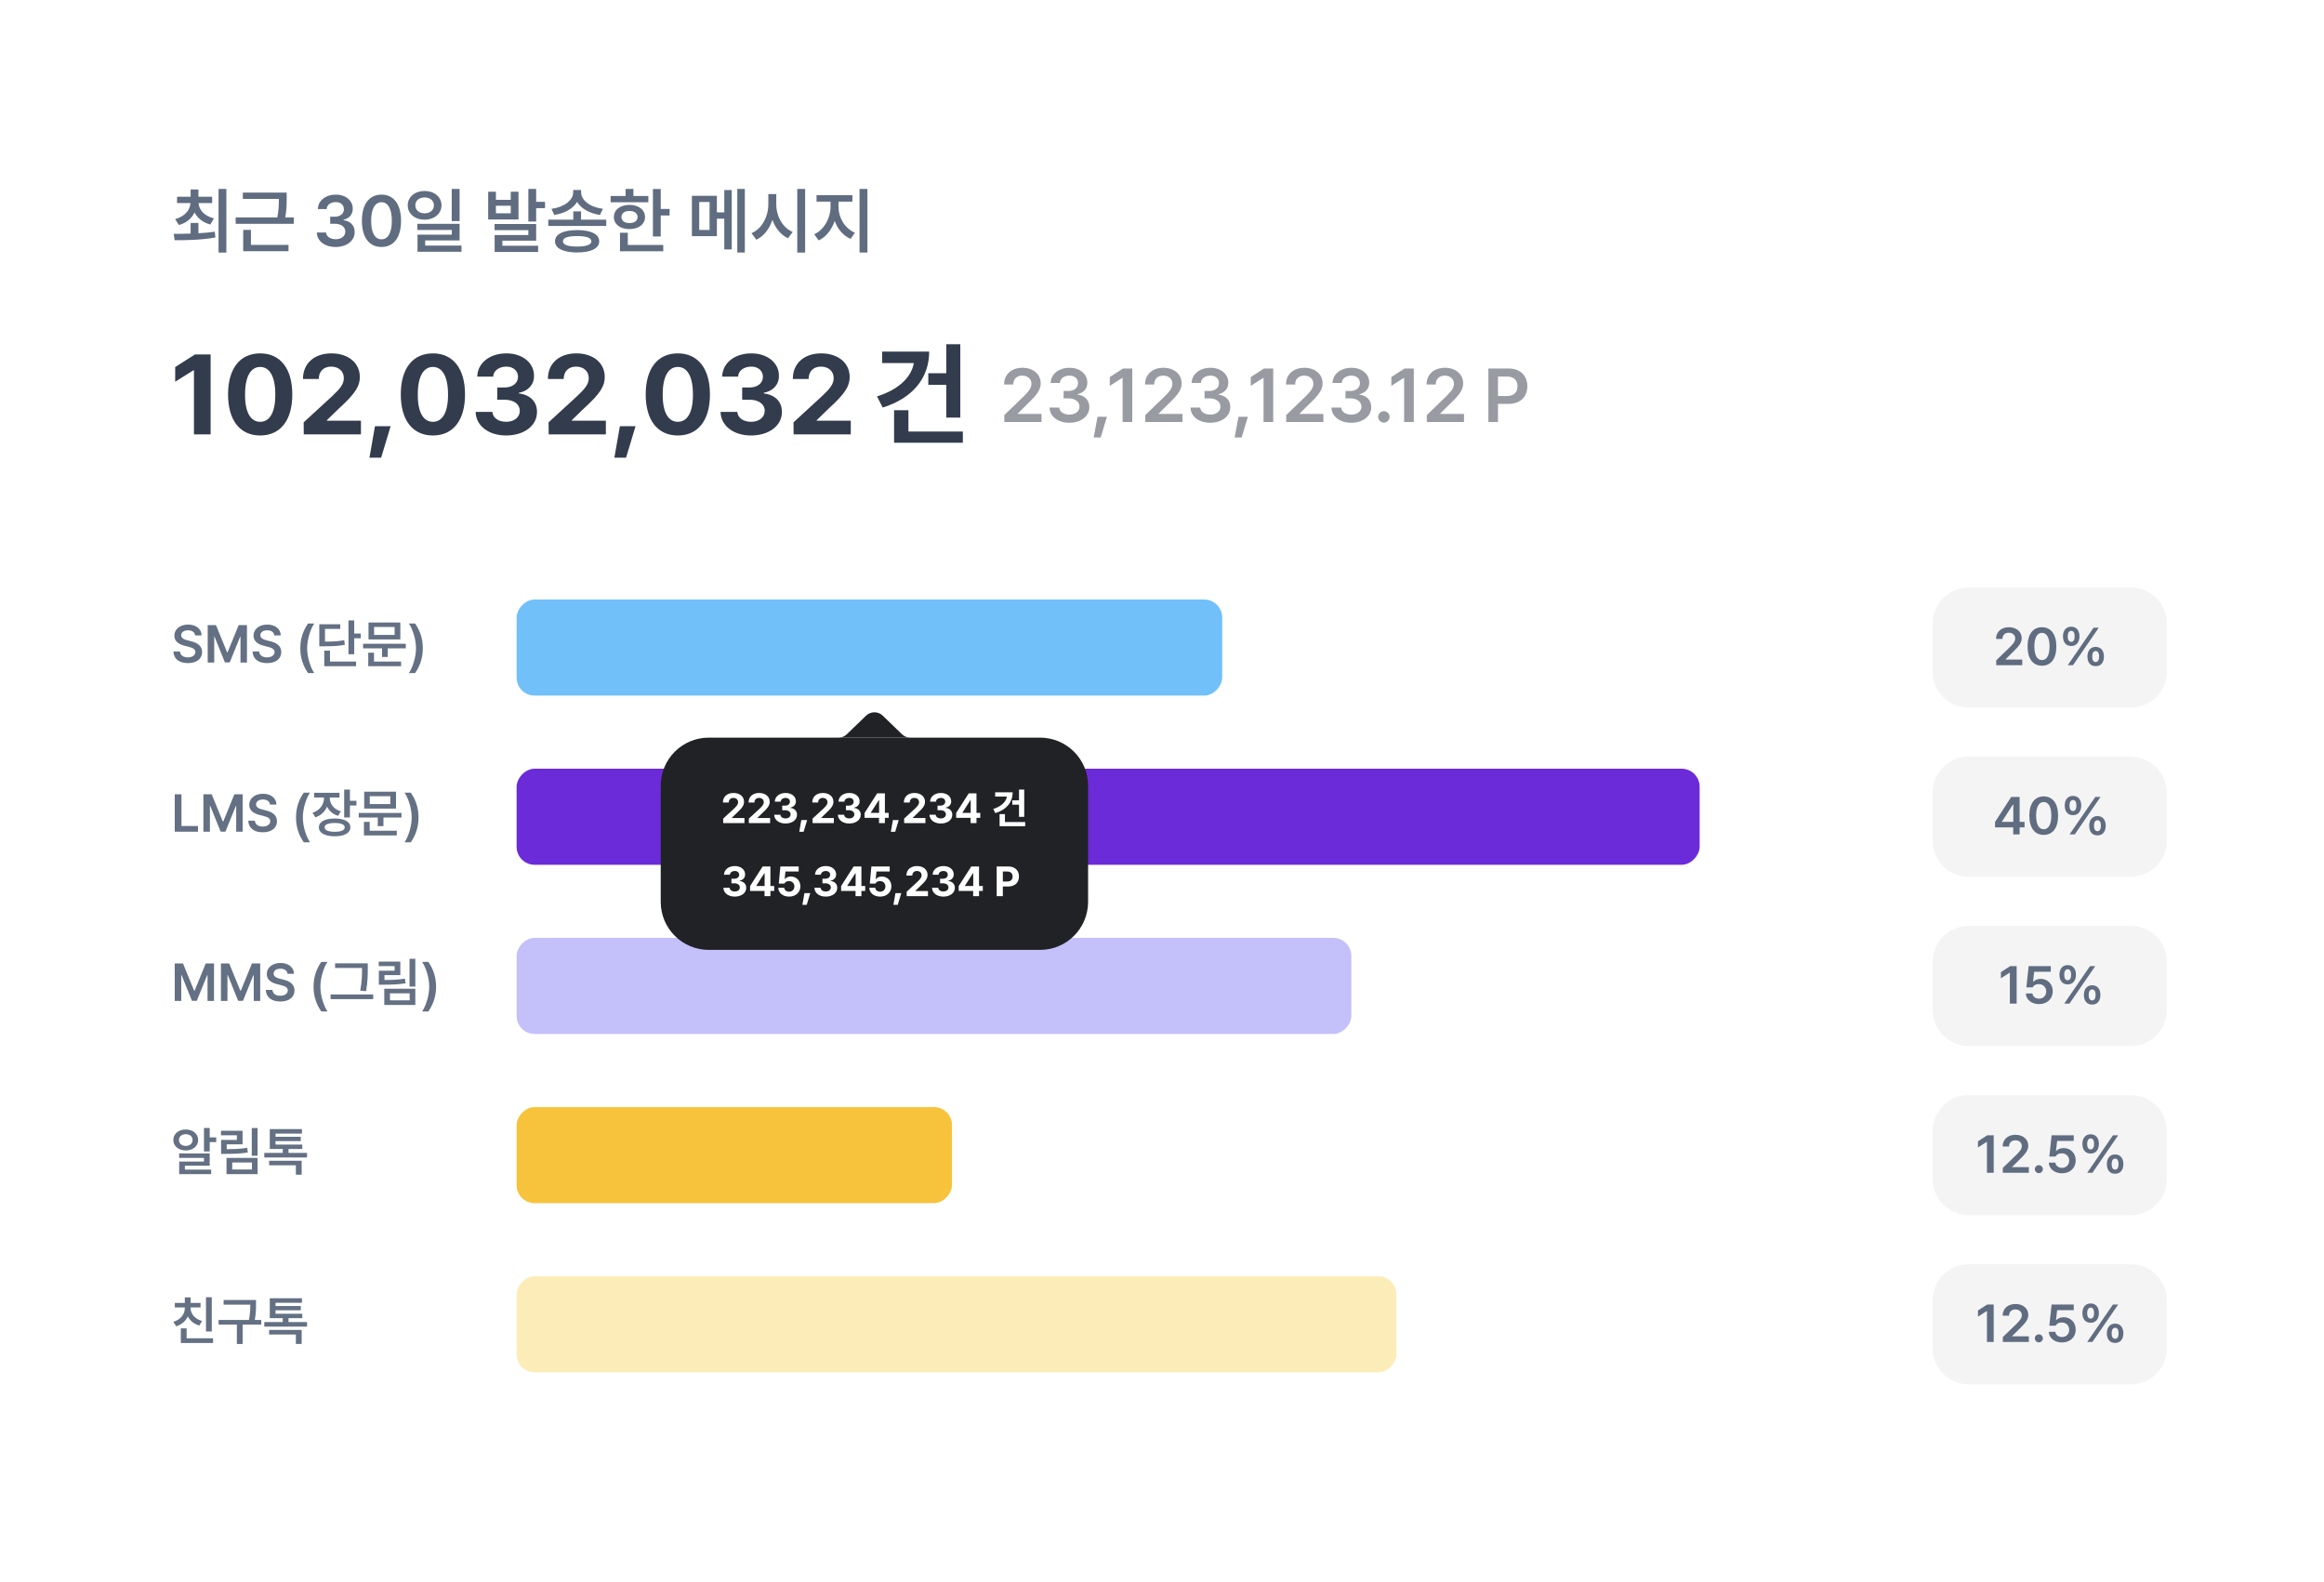 <svg width="658" height="448" viewBox="0 0 658 448" fill="none" xmlns="http://www.w3.org/2000/svg">
<g filter="url(#filter0_d_1427_7808)">
<rect x="14" y="10" width="630" height="420" rx="28" fill="white"/>
<path d="M56.183 59.139V62.048C57.748 61.968 59.322 61.829 60.806 61.61L60.986 63.244C56.941 63.981 52.617 64.021 49.449 64.021L49.17 62.227C50.574 62.218 52.228 62.208 53.972 62.148V59.139H56.183ZM60.069 51.707V53.5H56.223C56.323 55.423 57.847 57.157 60.567 57.844L59.551 59.577C57.419 59 55.895 57.754 55.087 56.15C54.291 57.844 52.786 59.139 50.644 59.717L49.588 58.043C52.308 57.296 53.802 55.523 53.932 53.5H50.126V51.707H53.972V49.654H56.183V51.707H60.069ZM64.094 49.495V67.528H61.882V49.495H64.094ZM81.17 50.531V52.026C81.17 53.54 81.17 55.283 80.772 57.565H83.182V59.378H66.724V57.565H78.52C78.928 55.393 78.958 53.779 78.958 52.325H68.756V50.531H81.17ZM81.688 65.336V67.129H68.856V61.092H71.048V65.336H81.688ZM95.038 65.934C91.95 65.934 89.758 64.26 89.698 61.829H92.308C92.388 62.985 93.544 63.742 95.038 63.742C96.632 63.742 97.768 62.865 97.768 61.59C97.768 60.295 96.652 59.358 94.779 59.358H93.484V57.366H94.779C96.313 57.366 97.389 56.509 97.369 55.254C97.389 54.038 96.473 53.221 95.058 53.221C93.703 53.221 92.528 53.978 92.488 55.194H89.997C90.057 52.763 92.249 51.109 95.078 51.109C98.007 51.109 99.9 52.902 99.88 55.114C99.9 56.728 98.824 57.904 97.25 58.222V58.342C99.282 58.621 100.438 59.916 100.418 61.729C100.438 64.16 98.166 65.934 95.038 65.934ZM108.01 65.934C104.543 65.934 102.47 63.244 102.47 58.521C102.47 53.819 104.543 51.109 108.01 51.109C111.457 51.109 113.549 53.819 113.549 58.521C113.549 63.244 111.477 65.934 108.01 65.934ZM108.01 63.762C109.823 63.762 110.939 61.988 110.939 58.521C110.939 55.074 109.803 53.261 108.01 53.261C106.216 53.261 105.081 55.074 105.081 58.521C105.081 61.988 106.196 63.762 108.01 63.762ZM120.224 50.073C122.954 50.073 124.986 51.767 125.006 54.138C124.986 56.529 122.954 58.203 120.224 58.203C117.474 58.203 115.442 56.529 115.442 54.138C115.442 51.767 117.474 50.073 120.224 50.073ZM120.224 51.906C118.71 51.906 117.594 52.763 117.594 54.138C117.594 55.532 118.71 56.409 120.224 56.409C121.738 56.409 122.854 55.532 122.854 54.138C122.854 52.763 121.738 51.906 120.224 51.906ZM130.127 49.495V58.601H127.895V49.495H130.127ZM130.127 59.378V64.081H120.383V65.535H130.665V67.289H118.211V62.447H127.915V61.112H118.172V59.378H130.127ZM140.408 50.292V52.584H144.613V50.292H146.804V58.143H138.217V50.292H140.408ZM140.408 56.389H144.613V54.257H140.408V56.389ZM151.806 49.495V53.142H154.316V54.935H151.806V58.721H149.594V49.495H151.806ZM151.806 59.438V64.16H142.242V65.595H152.364V67.348H140.05V62.546H149.594V61.171H140.03V59.438H151.806ZM164.518 55.851V58.203H171.652V59.976H155.233V58.203H162.326V55.851H164.518ZM164.538 50.471C164.538 52.663 166.949 54.656 170.715 55.134L169.858 56.867C166.899 56.409 164.548 55.074 163.402 53.181C162.247 55.074 159.896 56.409 156.927 56.867L156.13 55.134C159.836 54.656 162.287 52.623 162.287 50.471V49.794H164.538V50.471ZM163.422 61.151C167.328 61.151 169.639 62.287 169.659 64.32C169.639 66.352 167.328 67.488 163.422 67.488C159.497 67.488 157.146 66.352 157.146 64.32C157.146 62.287 159.497 61.151 163.422 61.151ZM163.422 62.845C160.772 62.845 159.377 63.323 159.397 64.32C159.377 65.316 160.772 65.814 163.422 65.814C166.013 65.814 167.427 65.316 167.447 64.32C167.427 63.323 166.013 62.845 163.422 62.845ZM187.074 49.515V55.174H189.584V57.007H187.074V62.965H184.862V49.515H187.074ZM183.567 51.508V53.281H172.887V51.508H177.131V49.495H179.343V51.508H183.567ZM178.227 54.018C180.817 54.018 182.611 55.393 182.631 57.465C182.611 59.518 180.817 60.873 178.227 60.873C175.617 60.873 173.804 59.518 173.804 57.465C173.804 55.393 175.617 54.018 178.227 54.018ZM178.227 55.732C176.852 55.732 175.955 56.369 175.955 57.465C175.955 58.541 176.852 59.179 178.227 59.159C179.602 59.179 180.518 58.541 180.518 57.465C180.518 56.369 179.602 55.732 178.227 55.732ZM187.791 65.356V67.149H175.537V61.909H177.749V65.356H187.791ZM202.974 51.448V56.13H205.067V49.814H207.179V66.631H205.067V57.924H202.974V62.865H195.901V51.448H202.974ZM197.973 53.201V61.112H200.902V53.201H197.973ZM210.885 49.495V67.508H208.753V49.495H210.885ZM219.792 53.819C219.772 57.127 221.505 60.434 224.434 61.69L223.119 63.463C221.047 62.506 219.523 60.594 218.696 58.242C217.869 60.783 216.324 62.855 214.133 63.881L212.778 62.028C215.786 60.733 217.54 57.286 217.54 53.819V50.95H219.792V53.819ZM227.961 49.495V67.528H225.729V49.495H227.961ZM237.406 54.616C237.406 57.565 239.139 60.673 242.048 61.889L240.833 63.642C238.701 62.726 237.147 60.833 236.33 58.541C235.493 61.012 233.919 63.084 231.807 64.081L230.531 62.347C233.381 61.032 235.154 57.684 235.154 54.616V53.102H231.189V51.269H241.351V53.102H237.406V54.616ZM245.595 49.495V67.508H243.363V49.495H245.595Z" fill="#606C80"/>
<path d="M59.633 96.375V119H54.914V100.844H54.789L49.602 104.094V99.938L55.195 96.375H59.633ZM73.664 119.312C68.008 119.312 64.57 115.094 64.57 107.688C64.57 100.281 68.008 96.062 73.664 96.062C79.32 96.062 82.758 100.312 82.758 107.688C82.758 115.125 79.32 119.312 73.664 119.312ZM73.664 115.438C76.289 115.438 77.977 112.906 77.945 107.688C77.945 102.531 76.289 99.906 73.664 99.906C71.039 99.906 69.383 102.531 69.383 107.688C69.352 112.906 71.039 115.438 73.664 115.438ZM86.008 119L85.977 115.594L94.102 108.125C96.227 106.094 97.352 104.844 97.352 103.062C97.352 101.062 95.82 99.812 93.758 99.812C91.633 99.812 90.258 101.156 90.258 103.312H85.789C85.758 98.875 89.039 96.062 93.82 96.062C98.664 96.062 101.883 98.812 101.883 102.75C101.883 105.312 100.633 107.438 95.977 111.656L92.539 115V115.125H102.195V119H86.008ZM110.602 116.688L107.914 125.594H104.602L106.164 116.688H110.602ZM122.57 119.312C116.914 119.312 113.477 115.094 113.477 107.688C113.477 100.281 116.914 96.062 122.57 96.062C128.227 96.062 131.664 100.312 131.664 107.688C131.664 115.125 128.227 119.312 122.57 119.312ZM122.57 115.438C125.195 115.438 126.883 112.906 126.852 107.688C126.852 102.531 125.195 99.906 122.57 99.906C119.945 99.906 118.289 102.531 118.289 107.688C118.258 112.906 119.945 115.438 122.57 115.438ZM143.289 119.312C138.32 119.312 134.758 116.562 134.664 112.625H139.414C139.508 114.312 141.133 115.438 143.32 115.438C145.57 115.438 147.195 114.156 147.164 112.344C147.195 110.5 145.539 109.188 142.883 109.188H140.789V105.719H142.883C145.102 105.719 146.664 104.5 146.664 102.719C146.664 101 145.352 99.812 143.352 99.812C141.352 99.812 139.695 100.938 139.633 102.656H135.133C135.195 98.75 138.727 96.062 143.352 96.062C148.07 96.062 151.227 98.844 151.195 102.438C151.227 104.969 149.445 106.781 146.914 107.219V107.406C150.227 107.812 152.07 109.844 152.039 112.656C152.07 116.531 148.383 119.312 143.289 119.312ZM155.352 119L155.32 115.594L163.445 108.125C165.57 106.094 166.695 104.844 166.695 103.062C166.695 101.062 165.164 99.812 163.102 99.812C160.977 99.812 159.602 101.156 159.602 103.312H155.133C155.102 98.875 158.383 96.062 163.164 96.062C168.008 96.062 171.227 98.812 171.227 102.75C171.227 105.312 169.977 107.438 165.32 111.656L161.883 115V115.125H171.539V119H155.352ZM179.945 116.688L177.258 125.594H173.945L175.508 116.688H179.945ZM191.914 119.312C186.258 119.312 182.82 115.094 182.82 107.688C182.82 100.281 186.258 96.062 191.914 96.062C197.57 96.062 201.008 100.312 201.008 107.688C201.008 115.125 197.57 119.312 191.914 119.312ZM191.914 115.438C194.539 115.438 196.227 112.906 196.195 107.688C196.195 102.531 194.539 99.906 191.914 99.906C189.289 99.906 187.633 102.531 187.633 107.688C187.602 112.906 189.289 115.438 191.914 115.438ZM212.633 119.312C207.664 119.312 204.102 116.562 204.008 112.625H208.758C208.852 114.312 210.477 115.438 212.664 115.438C214.914 115.438 216.539 114.156 216.508 112.344C216.539 110.5 214.883 109.188 212.227 109.188H210.133V105.719H212.227C214.445 105.719 216.008 104.5 216.008 102.719C216.008 101 214.695 99.812 212.695 99.812C210.695 99.812 209.039 100.938 208.977 102.656H204.477C204.539 98.75 208.07 96.062 212.695 96.062C217.414 96.062 220.57 98.844 220.539 102.438C220.57 104.969 218.789 106.781 216.258 107.219V107.406C219.57 107.812 221.414 109.844 221.383 112.656C221.414 116.531 217.727 119.312 212.633 119.312ZM224.695 119L224.664 115.594L232.789 108.125C234.914 106.094 236.039 104.844 236.039 103.062C236.039 101.062 234.508 99.812 232.445 99.812C230.32 99.812 228.945 101.156 228.945 103.312H224.477C224.445 98.875 227.727 96.062 232.508 96.062C237.352 96.062 240.57 98.812 240.57 102.75C240.57 105.312 239.32 107.438 234.664 111.656L231.227 115V115.125H240.883V119H224.695Z" fill="#323C4D"/>
<path d="M271.895 93.469V114.25H267.926V104.969H262.832V101.688H267.926V93.469H271.895ZM263.082 95.562C263.082 103.188 258.238 108.812 249.926 111.406L248.301 108.25C254.191 106.406 257.988 103.016 258.738 98.812H249.77V95.562H263.082ZM272.613 118.188V121.375H253.145V112.156H257.207V118.188H272.613Z" fill="#323C4D"/>
<path d="M284.357 115.5V113.533L289.715 108.364C291.242 106.836 292.038 105.936 292.038 104.66C292.038 103.258 290.928 102.358 289.443 102.358C287.873 102.358 286.869 103.341 286.89 104.869H284.295C284.274 102.002 286.429 100.14 289.464 100.14C292.561 100.14 294.653 101.981 294.653 104.534C294.653 106.25 293.816 107.631 290.845 110.436L288.145 113.114V113.219H294.884V115.5H284.357ZM302.773 115.709C299.529 115.709 297.228 113.951 297.165 111.398H299.906C299.99 112.612 301.204 113.407 302.773 113.407C304.447 113.407 305.64 112.487 305.64 111.147C305.64 109.787 304.468 108.803 302.501 108.803H301.141V106.711H302.501C304.112 106.711 305.243 105.811 305.222 104.492C305.243 103.216 304.28 102.358 302.794 102.358C301.371 102.358 300.136 103.153 300.095 104.43H297.479C297.541 101.877 299.843 100.14 302.815 100.14C305.891 100.14 307.879 102.023 307.858 104.346C307.879 106.041 306.749 107.276 305.096 107.611V107.736C307.231 108.029 308.444 109.389 308.423 111.294C308.444 113.847 306.059 115.709 302.773 115.709ZM313.404 114.014L311.646 119.874H309.658L310.746 114.014H313.404ZM320.582 100.349V115.5H317.841V103.007H317.757L314.22 105.267V102.776L317.966 100.349H320.582ZM324.265 115.5V113.533L329.623 108.364C331.15 106.836 331.945 105.936 331.945 104.66C331.945 103.258 330.836 102.358 329.35 102.358C327.781 102.358 326.776 103.341 326.797 104.869H324.202C324.182 102.002 326.337 100.14 329.371 100.14C332.469 100.14 334.561 101.981 334.561 104.534C334.561 106.25 333.724 107.631 330.753 110.436L328.053 113.114V113.219H334.792V115.5H324.265ZM342.681 115.709C339.437 115.709 337.135 113.951 337.073 111.398H339.814C339.898 112.612 341.111 113.407 342.681 113.407C344.355 113.407 345.548 112.487 345.548 111.147C345.548 109.787 344.376 108.803 342.409 108.803H341.049V106.711H342.409C344.02 106.711 345.15 105.811 345.129 104.492C345.15 103.216 344.188 102.358 342.702 102.358C341.279 102.358 340.044 103.153 340.002 104.43H337.386C337.449 101.877 339.751 100.14 342.723 100.14C345.799 100.14 347.787 102.023 347.766 104.346C347.787 106.041 346.657 107.276 345.004 107.611V107.736C347.138 108.029 348.352 109.389 348.331 111.294C348.352 113.847 345.967 115.709 342.681 115.709ZM353.312 114.014L351.554 119.874H349.566L350.654 114.014H353.312ZM360.49 100.349V115.5H357.748V103.007H357.665L354.128 105.267V102.776L357.874 100.349H360.49ZM364.173 115.5V113.533L369.53 108.364C371.058 106.836 371.853 105.936 371.853 104.66C371.853 103.258 370.744 102.358 369.258 102.358C367.689 102.358 366.684 103.341 366.705 104.869H364.11C364.089 102.002 366.245 100.14 369.279 100.14C372.376 100.14 374.469 101.981 374.469 104.534C374.469 106.25 373.632 107.631 370.66 110.436L367.961 113.114V113.219H374.699V115.5H364.173ZM382.589 115.709C379.345 115.709 377.043 113.951 376.98 111.398H379.722C379.806 112.612 381.019 113.407 382.589 113.407C384.263 113.407 385.456 112.487 385.456 111.147C385.456 109.787 384.284 108.803 382.317 108.803H380.957V106.711H382.317C383.928 106.711 385.058 105.811 385.037 104.492C385.058 103.216 384.096 102.358 382.61 102.358C381.187 102.358 379.952 103.153 379.91 104.43H377.294C377.357 101.877 379.659 100.14 382.631 100.14C385.707 100.14 387.695 102.023 387.674 104.346C387.695 106.041 386.565 107.276 384.912 107.611V107.736C387.046 108.029 388.26 109.389 388.239 111.294C388.26 113.847 385.874 115.709 382.589 115.709ZM391.839 115.667C390.939 115.667 390.206 114.935 390.206 114.035C390.206 113.156 390.939 112.424 391.839 112.424C392.697 112.424 393.45 113.156 393.45 114.035C393.45 114.935 392.697 115.667 391.839 115.667ZM400.293 100.349V115.5H397.552V103.007H397.468L393.931 105.267V102.776L397.677 100.349H400.293ZM403.976 115.5V113.533L409.334 108.364C410.861 106.836 411.656 105.936 411.656 104.66C411.656 103.258 410.547 102.358 409.062 102.358C407.492 102.358 406.487 103.341 406.508 104.869H403.913C403.893 102.002 406.048 100.14 409.082 100.14C412.18 100.14 414.272 101.981 414.272 104.534C414.272 106.25 413.435 107.631 410.464 110.436L407.764 113.114V113.219H414.503V115.5H403.976Z" fill="#989BA2"/>
<path d="M421.406 115.5V100.349H427.098C430.572 100.349 432.435 102.462 432.435 105.371C432.435 108.28 430.551 110.373 427.056 110.373H424.127V115.5H421.406ZM424.127 108.134H426.68C428.73 108.134 429.651 106.983 429.651 105.371C429.651 103.739 428.73 102.63 426.68 102.63H424.127V108.134Z" fill="#989BA2"/>
<rect width="199.786" height="27.205" rx="5.101" transform="matrix(1 0 0 -1 146.266 192.969)" fill="#72C0F9"/>
<path d="M55.245 175.919C55.157 175.01 54.381 174.483 53.238 174.483C52.037 174.483 51.305 175.069 51.305 175.86C51.305 176.754 52.242 177.12 53.121 177.325L54.117 177.589C55.7 177.955 57.223 178.79 57.223 180.636C57.223 182.496 55.758 183.771 53.209 183.771C50.733 183.771 49.181 182.584 49.093 180.489H50.968C51.056 181.602 51.993 182.144 53.194 182.144C54.454 182.144 55.319 181.529 55.319 180.621C55.319 179.786 54.542 179.434 53.4 179.141L52.198 178.834C50.455 178.38 49.371 177.501 49.371 175.977C49.371 174.102 51.041 172.857 53.268 172.857C55.524 172.857 57.047 174.132 57.077 175.919H55.245ZM58.805 173.004H61.149L64.298 180.709H64.43L67.58 173.004H69.924V183.609H68.092V176.314H67.99L65.046 183.58H63.683L60.739 176.285H60.651V183.609H58.805V173.004ZM77.658 175.919C77.57 175.01 76.794 174.483 75.651 174.483C74.45 174.483 73.718 175.069 73.718 175.86C73.718 176.754 74.655 177.12 75.534 177.325L76.53 177.589C78.112 177.955 79.636 178.79 79.636 180.636C79.636 182.496 78.171 183.771 75.622 183.771C73.146 183.771 71.594 182.584 71.506 180.489H73.381C73.469 181.602 74.406 182.144 75.607 182.144C76.867 182.144 77.731 181.529 77.731 180.621C77.731 179.786 76.955 179.434 75.812 179.141L74.611 178.834C72.868 178.38 71.784 177.501 71.784 175.977C71.784 174.102 73.454 172.857 75.681 172.857C77.936 172.857 79.46 174.132 79.489 175.919H77.658ZM85.027 179.566C85.027 176.812 85.847 174.512 87.224 172.549H88.982C87.971 174 86.96 176.944 86.96 179.566C86.96 182.188 87.971 185.133 88.982 186.598H87.224C85.847 184.62 85.027 182.335 85.027 179.566ZM100.291 171.671V175.391H102.151V176.739H100.291V181.251H98.665V171.671H100.291ZM96.335 172.769V174.073H92.014V177.677C94.504 177.684 95.889 177.596 97.463 177.266L97.639 178.585C95.911 178.922 94.358 179.01 91.472 179.01H90.403V172.769H96.335ZM100.818 183.331V184.649H91.809V180.24H93.435V183.331H100.818ZM114.896 178.292V179.596H109.783V182.027H108.172V179.596H102.796V178.292H114.896ZM113.343 172.271V177.061H104.334V172.271H113.343ZM105.916 173.546V175.787H111.732V173.546H105.916ZM113.563 183.331V184.649H104.261V180.811H105.887V183.331H113.563ZM119.715 179.566C119.715 182.335 118.895 184.62 117.518 186.598H115.76C116.771 185.133 117.782 182.188 117.782 179.566C117.782 176.944 116.771 174 115.76 172.549H117.518C118.895 174.512 119.715 176.812 119.715 179.566Z" fill="#606C80" fill-opacity="0.97"/>
<path d="M547.195 172.561C547.195 166.927 551.763 162.359 557.397 162.359H603.305C608.94 162.359 613.507 166.927 613.507 172.561V186.164C613.507 191.798 608.94 196.366 603.305 196.366H557.397C551.763 196.366 547.195 191.798 547.195 186.164V172.561Z" fill="#F4F4F5"/>
<path d="M565.195 184.359V182.982L568.945 179.364C570.015 178.295 570.571 177.665 570.571 176.771C570.571 175.79 569.795 175.16 568.755 175.16C567.656 175.16 566.953 175.848 566.968 176.918H565.151C565.137 174.911 566.645 173.607 568.77 173.607C570.938 173.607 572.403 174.896 572.403 176.683C572.403 177.885 571.817 178.851 569.736 180.814L567.847 182.689V182.763H572.564V184.359H565.195ZM578.145 184.506C575.596 184.506 574.072 182.528 574.072 179.056C574.072 175.599 575.596 173.607 578.145 173.607C580.679 173.607 582.217 175.599 582.217 179.056C582.217 182.528 580.694 184.506 578.145 184.506ZM578.145 182.909C579.478 182.909 580.298 181.605 580.298 179.056C580.298 176.522 579.463 175.189 578.145 175.189C576.826 175.189 575.992 176.522 575.992 179.056C575.992 181.605 576.812 182.909 578.145 182.909ZM586.422 178.925C584.913 178.925 584.092 177.811 584.092 176.185C584.092 174.574 584.942 173.461 586.422 173.461C587.96 173.461 588.765 174.574 588.765 176.185C588.765 177.826 587.93 178.925 586.422 178.925ZM586.422 177.753C587.081 177.753 587.403 177.137 587.403 176.185C587.403 175.262 587.11 174.618 586.422 174.632C585.777 174.632 585.44 175.262 585.44 176.185C585.44 177.137 585.777 177.753 586.422 177.753ZM593.35 184.638C591.842 184.652 591.021 183.524 591.021 181.913C591.021 180.287 591.871 179.174 593.35 179.174C594.874 179.174 595.694 180.287 595.694 181.913C595.694 183.539 594.859 184.652 593.35 184.638ZM593.35 183.466C594.024 183.466 594.332 182.851 594.332 181.913C594.332 180.975 594.039 180.331 593.35 180.346C592.706 180.346 592.369 180.99 592.369 181.913C592.369 182.851 592.706 183.466 593.35 183.466ZM585.455 184.359L592.75 173.754H594.229L586.934 184.359H585.455Z" fill="#606C80"/>
<rect width="334.961" height="27.205" rx="5.101" transform="matrix(1 0 0 -1 146.266 240.875)" fill="#6C2BD9"/>
<path d="M49.474 231.516V220.91H51.378V229.904H56.066V231.516H49.474ZM57.589 220.91H59.933L63.083 228.615H63.214L66.364 220.91H68.708V231.516H66.877V224.22H66.774L63.83 231.486H62.467L59.523 224.191H59.435V231.516H57.589V220.91ZM76.442 223.825C76.354 222.917 75.578 222.389 74.435 222.389C73.234 222.389 72.502 222.975 72.502 223.766C72.502 224.66 73.439 225.026 74.318 225.231L75.314 225.495C76.896 225.861 78.42 226.696 78.42 228.542C78.42 230.402 76.955 231.677 74.406 231.677C71.93 231.677 70.378 230.49 70.29 228.395H72.165C72.253 229.509 73.19 230.051 74.391 230.051C75.651 230.051 76.516 229.435 76.516 228.527C76.516 227.692 75.739 227.341 74.597 227.048L73.395 226.74C71.652 226.286 70.568 225.407 70.568 223.884C70.568 222.008 72.238 220.763 74.465 220.763C76.721 220.763 78.244 222.038 78.273 223.825H76.442ZM83.811 227.473C83.811 224.719 84.631 222.419 86.008 220.456H87.766C86.755 221.906 85.744 224.85 85.744 227.473C85.744 230.095 86.755 233.039 87.766 234.504H86.008C84.631 232.526 83.811 230.241 83.811 227.473ZM93.376 221.965C93.376 223.591 94.431 225.114 96.497 225.744L95.72 227.018C94.233 226.557 93.179 225.612 92.6 224.411C92.014 225.803 90.894 226.909 89.304 227.443L88.484 226.154C90.623 225.451 91.736 223.737 91.736 221.979V221.818H88.938V220.5H96.13V221.818H93.376V221.965ZM99.075 219.577V222.756H100.921V224.089H99.075V227.473H97.449V219.577H99.075ZM94.768 227.766C97.507 227.766 99.192 228.688 99.207 230.27C99.192 231.867 97.507 232.805 94.768 232.805C91.999 232.805 90.285 231.867 90.285 230.27C90.285 228.688 91.999 227.766 94.768 227.766ZM94.768 229.04C92.952 229.04 91.912 229.465 91.912 230.27C91.912 231.091 92.952 231.53 94.768 231.53C96.585 231.53 97.595 231.091 97.595 230.27C97.595 229.465 96.585 229.04 94.768 229.04ZM113.68 226.198V227.502H108.567V229.934H106.956V227.502H101.58V226.198H113.68ZM112.127 220.177V224.968H103.118V220.177H112.127ZM104.7 221.452V223.693H110.516V221.452H104.7ZM112.347 231.237V232.556H103.045V228.718H104.671V231.237H112.347ZM118.499 227.473C118.499 230.241 117.679 232.526 116.302 234.504H114.544C115.555 233.039 116.566 230.095 116.566 227.473C116.566 224.85 115.555 221.906 114.544 220.456H116.302C117.679 222.419 118.499 224.719 118.499 227.473Z" fill="#606C80" fill-opacity="0.97"/>
<path d="M547.195 220.467C547.195 214.833 551.763 210.266 557.397 210.266H603.305C608.94 210.266 613.507 214.833 613.507 220.467V234.07C613.507 239.704 608.94 244.272 603.305 244.272H557.397C551.763 244.272 547.195 239.704 547.195 234.07V220.467Z" fill="#F4F4F5"/>
<path d="M564.86 230.288V228.765L569.445 221.66H571.819V228.721H573.21V230.288H571.819V232.266H570.002V230.288H564.86ZM566.809 228.721H570.031V223.828H569.914L566.809 228.647V228.721ZM578.645 232.412C576.096 232.412 574.572 230.435 574.572 226.963C574.572 223.506 576.096 221.513 578.645 221.513C581.179 221.513 582.717 223.506 582.717 226.963C582.717 230.435 581.194 232.412 578.645 232.412ZM578.645 230.815C579.978 230.815 580.798 229.512 580.798 226.963C580.798 224.428 579.963 223.095 578.645 223.095C577.326 223.095 576.492 224.428 576.492 226.963C576.492 229.512 577.312 230.815 578.645 230.815ZM586.922 226.831C585.413 226.831 584.592 225.718 584.592 224.092C584.592 222.48 585.442 221.367 586.922 221.367C588.46 221.367 589.265 222.48 589.265 224.092C589.265 225.732 588.43 226.831 586.922 226.831ZM586.922 225.659C587.581 225.659 587.903 225.044 587.903 224.092C587.903 223.169 587.61 222.524 586.922 222.539C586.277 222.539 585.94 223.169 585.94 224.092C585.94 225.044 586.277 225.659 586.922 225.659ZM593.85 232.544C592.342 232.559 591.521 231.431 591.521 229.819C591.521 228.193 592.371 227.08 593.85 227.08C595.374 227.08 596.194 228.193 596.194 229.819C596.194 231.445 595.359 232.559 593.85 232.544ZM593.85 231.372C594.524 231.372 594.832 230.757 594.832 229.819C594.832 228.882 594.539 228.237 593.85 228.252C593.206 228.252 592.869 228.896 592.869 229.819C592.869 230.757 593.206 231.372 593.85 231.372ZM585.955 232.266L593.25 221.66H594.729L587.434 232.266H585.955Z" fill="#606C80"/>
<rect width="236.343" height="27.205" rx="5.101" transform="matrix(1 0 0 -1 146.266 288.781)" fill="#C4C0FA"/>
<path d="M49.474 268.824H51.818L54.967 276.529H55.099L58.248 268.824H60.592V279.43H58.761V272.135H58.658L55.714 279.4H54.352L51.407 272.105H51.319V279.43H49.474V268.824ZM62.555 268.824H64.899L68.049 276.529H68.18L71.33 268.824H73.674V279.43H71.843V272.135H71.74L68.796 279.4H67.433L64.489 272.105H64.401V279.43H62.555V268.824ZM81.408 271.739C81.32 270.831 80.544 270.303 79.401 270.303C78.2 270.303 77.468 270.889 77.468 271.68C77.468 272.574 78.405 272.94 79.284 273.145L80.28 273.409C81.862 273.775 83.386 274.61 83.386 276.456C83.386 278.316 81.921 279.591 79.372 279.591C76.896 279.591 75.344 278.404 75.256 276.309H77.131C77.219 277.423 78.156 277.965 79.358 277.965C80.617 277.965 81.481 277.35 81.481 276.441C81.481 275.606 80.705 275.255 79.562 274.962L78.361 274.654C76.618 274.2 75.534 273.321 75.534 271.798C75.534 269.923 77.204 268.677 79.431 268.677C81.687 268.677 83.21 269.952 83.239 271.739H81.408ZM88.777 275.387C88.777 272.633 89.597 270.333 90.974 268.37H92.732C91.721 269.82 90.71 272.764 90.71 275.387C90.71 278.009 91.721 280.953 92.732 282.418H90.974C89.597 280.44 88.777 278.155 88.777 275.387ZM104.129 268.78V270.274C104.129 272.047 104.129 273.878 103.645 276.661L101.99 276.515C102.503 273.907 102.503 271.988 102.503 270.274V270.098H94.871V268.78H104.129ZM105.667 277.584V278.917H93.596V277.584H105.667ZM117.591 267.505V275.357H115.95V267.505H117.591ZM113.343 268.282V272.12H108.86V273.497C111.131 273.49 112.735 273.431 114.632 273.116L114.837 274.434C112.742 274.771 110.955 274.83 108.392 274.83H107.264V270.875H111.732V269.571H107.234V268.282H113.343ZM117.591 275.973V280.572H108.802V275.973H117.591ZM110.413 277.276V279.254H115.994V277.276H110.413ZM123.465 275.387C123.465 278.155 122.645 280.44 121.268 282.418H119.51C120.521 280.953 121.532 278.009 121.532 275.387C121.532 272.764 120.521 269.82 119.51 268.37H121.268C122.645 270.333 123.465 272.633 123.465 275.387Z" fill="#606C80" fill-opacity="0.97"/>
<path d="M547.195 268.382C547.195 262.747 551.763 258.18 557.397 258.18H603.305C608.94 258.18 613.507 262.747 613.507 268.382V281.984C613.507 287.618 608.94 292.186 603.305 292.186H557.397C551.763 292.186 547.195 287.618 547.195 281.984V268.382Z" fill="#F4F4F5"/>
<path d="M570.978 269.574V280.18H569.059V271.434H569L566.524 273.016V271.273L569.147 269.574H570.978ZM577.321 280.326C575.197 280.326 573.644 279.066 573.585 277.308H575.446C575.504 278.173 576.31 278.788 577.321 278.788C578.507 278.788 579.357 277.924 579.357 276.752C579.357 275.536 578.478 274.672 577.262 274.672C576.442 274.657 575.841 274.95 575.504 275.58H573.732L574.376 269.574H580.646V271.171H575.944L575.621 273.983H575.724C576.134 273.514 576.911 273.178 577.775 273.178C579.752 273.178 581.203 274.657 581.203 276.693C581.203 278.817 579.606 280.326 577.321 280.326ZM585.422 274.745C583.913 274.745 583.092 273.632 583.092 272.006C583.092 270.394 583.942 269.281 585.422 269.281C586.96 269.281 587.765 270.394 587.765 272.006C587.765 273.646 586.93 274.745 585.422 274.745ZM585.422 273.573C586.081 273.573 586.403 272.958 586.403 272.006C586.403 271.083 586.11 270.438 585.422 270.453C584.777 270.453 584.44 271.083 584.44 272.006C584.44 272.958 584.777 273.573 585.422 273.573ZM592.35 280.458C590.842 280.473 590.021 279.345 590.021 277.733C590.021 276.107 590.871 274.994 592.35 274.994C593.874 274.994 594.694 276.107 594.694 277.733C594.694 279.359 593.859 280.473 592.35 280.458ZM592.35 279.286C593.024 279.286 593.332 278.671 593.332 277.733C593.332 276.796 593.039 276.151 592.35 276.166C591.706 276.166 591.369 276.81 591.369 277.733C591.369 278.671 591.706 279.286 592.35 279.286ZM584.455 280.18L591.75 269.574H593.229L585.934 280.18H584.455Z" fill="#606C80"/>
<rect width="123.272" height="27.205" rx="5.101" transform="matrix(1 0 0 -1 146.266 336.688)" fill="#F7C33C"/>
<path d="M59.376 315.397V318.063H61.222V319.411H59.376V322.048H57.75V315.397H59.376ZM59.376 322.619V326.091H52.345V327.189H59.786V328.479H50.733V324.904H57.75V323.879H50.719V322.619H59.376ZM52.594 315.837C54.615 315.837 56.095 317.052 56.11 318.81C56.095 320.539 54.615 321.769 52.594 321.769C50.572 321.769 49.063 320.539 49.078 318.81C49.063 317.052 50.572 315.837 52.594 315.837ZM52.594 317.155C51.481 317.155 50.66 317.799 50.675 318.81C50.66 319.806 51.481 320.48 52.594 320.48C53.707 320.48 54.528 319.806 54.528 318.81C54.528 317.799 53.707 317.155 52.594 317.155ZM72.927 315.412V323.264H71.286V315.412H72.927ZM68.678 316.188V320.026H64.196V321.403C66.466 321.396 68.07 321.337 69.968 321.022L70.173 322.341C68.078 322.678 66.291 322.736 63.727 322.736H62.599V318.781H67.067V317.477H62.57V316.188H68.678ZM72.927 323.879V328.479H64.137V323.879H72.927ZM65.749 325.183V327.16H71.33V325.183H65.749ZM86.931 322.458V323.747H74.831V322.458H80.061V321.345H76.384V315.719H85.481V316.994H78.01V317.902H85.158V319.118H78.01V320.099H85.583V321.345H81.687V322.458H86.931ZM85.407 324.684V328.64H83.767V325.974H76.193V324.684H85.407Z" fill="#606C80" fill-opacity="0.97"/>
<path d="M547.195 316.288C547.195 310.653 551.763 306.086 557.397 306.086H603.305C608.94 306.086 613.507 310.653 613.507 316.288V329.89C613.507 335.525 608.94 340.092 603.305 340.092H557.397C551.763 340.092 547.195 335.525 547.195 329.89V316.288Z" fill="#F4F4F5"/>
<path d="M564.484 317.48V328.086H562.565V319.341H562.507L560.031 320.923V319.179L562.653 317.48H564.484ZM567.062 328.086V326.709L570.812 323.091C571.882 322.021 572.438 321.391 572.438 320.498C572.438 319.516 571.662 318.886 570.622 318.886C569.523 318.886 568.82 319.575 568.835 320.644H567.018C567.004 318.637 568.513 317.334 570.637 317.334C572.805 317.334 574.27 318.623 574.27 320.41C574.27 321.611 573.684 322.578 571.603 324.541L569.714 326.416V326.489H574.431V328.086H567.062ZM577.273 328.203C576.643 328.203 576.13 327.69 576.13 327.061C576.13 326.445 576.643 325.933 577.273 325.933C577.873 325.933 578.401 326.445 578.401 327.061C578.401 327.69 577.873 328.203 577.273 328.203ZM583.821 328.232C581.697 328.232 580.144 326.973 580.085 325.215H581.946C582.004 326.079 582.81 326.694 583.821 326.694C585.007 326.694 585.857 325.83 585.857 324.658C585.857 323.442 584.978 322.578 583.762 322.578C582.942 322.563 582.341 322.856 582.004 323.486H580.232L580.876 317.48H587.146V319.077H582.444L582.121 321.889H582.224C582.634 321.421 583.411 321.084 584.275 321.084C586.252 321.084 587.703 322.563 587.703 324.599C587.703 326.724 586.106 328.232 583.821 328.232ZM591.922 322.651C590.413 322.651 589.592 321.538 589.592 319.912C589.592 318.3 590.442 317.187 591.922 317.187C593.46 317.187 594.265 318.3 594.265 319.912C594.265 321.553 593.43 322.651 591.922 322.651ZM591.922 321.479C592.581 321.479 592.903 320.864 592.903 319.912C592.903 318.989 592.61 318.344 591.922 318.359C591.277 318.359 590.94 318.989 590.94 319.912C590.94 320.864 591.277 321.479 591.922 321.479ZM598.85 328.364C597.342 328.379 596.521 327.251 596.521 325.64C596.521 324.014 597.371 322.9 598.85 322.9C600.374 322.9 601.194 324.014 601.194 325.64C601.194 327.266 600.359 328.379 598.85 328.364ZM598.85 327.192C599.524 327.192 599.832 326.577 599.832 325.64C599.832 324.702 599.539 324.057 598.85 324.072C598.206 324.072 597.869 324.717 597.869 325.64C597.869 326.577 598.206 327.192 598.85 327.192ZM590.955 328.086L598.25 317.48H599.729L592.434 328.086H590.955Z" fill="#606C80"/>
<rect width="249.095" height="27.205" rx="5.101" transform="matrix(1 0 0 -1 146.266 384.602)" fill="#FCEDB8"/>
<path d="M59.962 363.318V373.03H58.322V363.318H59.962ZM60.328 374.964V376.282H51.202V372.151H52.843V374.964H60.328ZM53.956 366.394C53.956 367.962 55.099 369.456 57.208 370.056L56.432 371.346C54.886 370.891 53.78 369.954 53.18 368.753C52.579 370.056 51.459 371.082 49.884 371.565L49.093 370.291C51.217 369.646 52.33 368.064 52.33 366.394V366.218H49.503V364.929H52.33V363.377H53.971V364.929H56.783V366.218H53.956V366.394ZM72.487 364.109V365.296C72.487 366.533 72.487 367.888 72.135 369.763H73.967V371.082H68.708V376.561H67.067V371.082H61.896V369.763H70.48C70.846 367.962 70.861 366.614 70.861 365.427H63.317V364.109H72.487ZM86.931 370.364V371.653H74.831V370.364H80.061V369.251H76.384V363.626H85.481V364.9H78.01V365.808H85.158V367.024H78.01V368.006H85.583V369.251H81.687V370.364H86.931ZM85.407 372.591V376.546H83.767V373.88H76.193V372.591H85.407Z" fill="#606C80" fill-opacity="0.97"/>
<path d="M547.195 364.194C547.195 358.56 551.763 353.992 557.397 353.992H603.305C608.94 353.992 613.507 358.56 613.507 364.194V377.796C613.507 383.431 608.94 387.998 603.305 387.998H557.397C551.763 387.998 547.195 383.431 547.195 377.796V364.194Z" fill="#F4F4F5"/>
<path d="M564.484 365.386V375.992H562.565V367.247H562.507L560.031 368.829V367.086L562.653 365.386H564.484ZM567.062 375.992V374.615L570.812 370.997C571.882 369.928 572.438 369.298 572.438 368.404C572.438 367.423 571.662 366.793 570.622 366.793C569.523 366.793 568.82 367.481 568.835 368.551H567.018C567.004 366.544 568.513 365.24 570.637 365.24C572.805 365.24 574.27 366.529 574.27 368.316C574.27 369.517 573.684 370.484 571.603 372.447L569.714 374.322V374.395H574.431V375.992H567.062ZM577.273 376.109C576.643 376.109 576.13 375.597 576.13 374.967C576.13 374.352 576.643 373.839 577.273 373.839C577.873 373.839 578.401 374.352 578.401 374.967C578.401 375.597 577.873 376.109 577.273 376.109ZM583.821 376.139C581.697 376.139 580.144 374.879 580.085 373.121H581.946C582.004 373.985 582.81 374.601 583.821 374.601C585.007 374.601 585.857 373.736 585.857 372.564C585.857 371.348 584.978 370.484 583.762 370.484C582.942 370.47 582.341 370.763 582.004 371.392H580.232L580.876 365.386H587.146V366.983H582.444L582.121 369.796H582.224C582.634 369.327 583.411 368.99 584.275 368.99C586.252 368.99 587.703 370.47 587.703 372.506C587.703 374.63 586.106 376.139 583.821 376.139ZM591.922 370.557C590.413 370.557 589.592 369.444 589.592 367.818C589.592 366.207 590.442 365.093 591.922 365.093C593.46 365.093 594.265 366.207 594.265 367.818C594.265 369.459 593.43 370.557 591.922 370.557ZM591.922 369.386C592.581 369.386 592.903 368.77 592.903 367.818C592.903 366.895 592.61 366.251 591.922 366.265C591.277 366.265 590.94 366.895 590.94 367.818C590.94 368.77 591.277 369.386 591.922 369.386ZM598.85 376.271C597.342 376.285 596.521 375.157 596.521 373.546C596.521 371.92 597.371 370.806 598.85 370.806C600.374 370.806 601.194 371.92 601.194 373.546C601.194 375.172 600.359 376.285 598.85 376.271ZM598.85 375.099C599.524 375.099 599.832 374.483 599.832 373.546C599.832 372.608 599.539 371.964 598.85 371.978C598.206 371.978 597.869 372.623 597.869 373.546C597.869 374.483 598.206 375.099 598.85 375.099ZM590.955 375.992L598.25 365.386H599.729L592.434 375.992H590.955Z" fill="#606C80"/>
<g filter="url(#filter1_d_1427_7808)">
<path d="M249.937 195.249L255.387 200.514C256.021 201.126 256.868 201.469 257.75 201.469H237.398C238.28 201.469 239.127 201.126 239.761 200.514L245.211 195.249C246.529 193.976 248.619 193.976 249.937 195.249Z" fill="#212225"/>
<path d="M187.07 215.071C187.07 207.559 193.16 201.469 200.673 201.469H294.474C301.986 201.469 308.076 207.559 308.076 215.071V247.97C308.076 255.483 301.986 261.573 294.474 261.573H200.673C193.16 261.573 187.07 255.483 187.07 247.97V215.071Z" fill="#212225"/>
<path d="M204.76 225.672L204.749 224.405L207.771 221.627C208.561 220.871 208.979 220.407 208.979 219.744C208.979 219 208.41 218.535 207.643 218.535C206.852 218.535 206.341 219.035 206.341 219.837H204.679C204.667 218.187 205.888 217.14 207.666 217.14C209.468 217.14 210.665 218.163 210.665 219.628C210.665 220.581 210.2 221.371 208.468 222.94L207.189 224.184V224.231H210.781V225.672H204.76ZM212.025 225.672L212.013 224.405L215.035 221.627C215.825 220.871 216.244 220.407 216.244 219.744C216.244 219 215.674 218.535 214.907 218.535C214.117 218.535 213.605 219.035 213.605 219.837H211.943C211.932 218.187 213.152 217.14 214.93 217.14C216.732 217.14 217.929 218.163 217.929 219.628C217.929 220.581 217.464 221.371 215.732 222.94L214.454 224.184V224.231H218.045V225.672H212.025ZM222.404 225.788C220.556 225.788 219.231 224.765 219.196 223.301H220.963C220.998 223.928 221.602 224.347 222.416 224.347C223.253 224.347 223.857 223.87 223.845 223.196C223.857 222.51 223.241 222.022 222.253 222.022H221.474V220.732H222.253C223.078 220.732 223.659 220.279 223.659 219.616C223.659 218.977 223.171 218.535 222.427 218.535C221.684 218.535 221.068 218.954 221.044 219.593H219.371C219.394 218.14 220.707 217.14 222.427 217.14C224.183 217.14 225.356 218.175 225.345 219.512C225.356 220.453 224.694 221.127 223.752 221.29V221.36C224.985 221.511 225.67 222.266 225.659 223.312C225.67 224.754 224.299 225.788 222.404 225.788ZM228.53 224.812L227.53 228.124H226.298L226.879 224.812H228.53ZM230.064 225.672L230.052 224.405L233.074 221.627C233.865 220.871 234.283 220.407 234.283 219.744C234.283 219 233.714 218.535 232.946 218.535C232.156 218.535 231.645 219.035 231.645 219.837H229.983C229.971 218.187 231.191 217.14 232.97 217.14C234.771 217.14 235.968 218.163 235.968 219.628C235.968 220.581 235.504 221.371 233.772 222.94L232.493 224.184V224.231H236.085V225.672H230.064ZM240.443 225.788C238.595 225.788 237.27 224.765 237.235 223.301H239.002C239.037 223.928 239.641 224.347 240.455 224.347C241.292 224.347 241.896 223.87 241.885 223.196C241.896 222.51 241.28 222.022 240.292 222.022H239.514V220.732H240.292C241.118 220.732 241.699 220.279 241.699 219.616C241.699 218.977 241.211 218.535 240.467 218.535C239.723 218.535 239.107 218.954 239.083 219.593H237.41C237.433 218.14 238.746 217.14 240.467 217.14C242.222 217.14 243.396 218.175 243.384 219.512C243.396 220.453 242.733 221.127 241.792 221.29V221.36C243.024 221.511 243.71 222.266 243.698 223.312C243.71 224.754 242.338 225.788 240.443 225.788ZM244.79 224.184V222.801L248.347 217.257H250.544V222.778H251.613V224.184H250.544V225.672H248.882V224.184H244.79ZM246.557 222.778H248.905V219.175H248.824L246.557 222.708V222.778ZM254.461 224.812L253.461 228.124H252.229L252.81 224.812H254.461ZM255.995 225.672L255.984 224.405L259.006 221.627C259.796 220.871 260.214 220.407 260.214 219.744C260.214 219 259.645 218.535 258.878 218.535C258.087 218.535 257.576 219.035 257.576 219.837H255.914C255.902 218.187 257.123 217.14 258.901 217.14C260.703 217.14 261.9 218.163 261.9 219.628C261.9 220.581 261.435 221.371 259.703 222.94L258.424 224.184V224.231H262.016V225.672H255.995ZM266.375 225.788C264.527 225.788 263.202 224.765 263.167 223.301H264.933C264.968 223.928 265.573 224.347 266.386 224.347C267.223 224.347 267.828 223.87 267.816 223.196C267.828 222.51 267.212 222.022 266.224 222.022H265.445V220.732H266.224C267.049 220.732 267.63 220.279 267.63 219.616C267.63 218.977 267.142 218.535 266.398 218.535C265.654 218.535 265.038 218.954 265.015 219.593H263.341C263.364 218.14 264.678 217.14 266.398 217.14C268.153 217.14 269.327 218.175 269.315 219.512C269.327 220.453 268.665 221.127 267.723 221.29V221.36C268.955 221.511 269.641 222.266 269.629 223.312C269.641 224.754 268.269 225.788 266.375 225.788ZM270.722 224.184V222.801L274.279 217.257H276.475V222.778H277.545V224.184H276.475V225.672H274.813V224.184H270.722ZM272.489 222.778H274.836V219.175H274.755L272.489 222.708V222.778ZM289.993 216.176V223.905H288.517V220.453H286.622V219.233H288.517V216.176H289.993ZM286.715 216.954C286.715 219.791 284.914 221.883 281.822 222.847L281.218 221.673C283.409 220.988 284.821 219.727 285.1 218.163H281.764V216.954H286.715ZM290.26 225.37V226.555H283.019V223.126H284.53V225.37H290.26Z" fill="white"/>
<path d="M208.026 246.483C206.178 246.483 204.853 245.461 204.818 243.996H206.585C206.619 244.624 207.224 245.042 208.038 245.042C208.874 245.042 209.479 244.566 209.467 243.891C209.479 243.206 208.863 242.718 207.875 242.718H207.096V241.427H207.875C208.7 241.427 209.281 240.974 209.281 240.312C209.281 239.672 208.793 239.231 208.049 239.231C207.305 239.231 206.689 239.649 206.666 240.288H204.992C205.015 238.835 206.329 237.836 208.049 237.836C209.804 237.836 210.978 238.87 210.967 240.207C210.978 241.148 210.316 241.823 209.374 241.985V242.055C210.606 242.206 211.292 242.962 211.28 244.008C211.292 245.449 209.92 246.483 208.026 246.483ZM212.373 244.879V243.496L215.93 237.952H218.126V243.473H219.196V244.879H218.126V246.367H216.464V244.879H212.373ZM214.14 243.473H216.488V239.87H216.406L214.14 243.403V243.473ZM223.427 246.483C221.672 246.483 220.393 245.449 220.358 243.996H222.055C222.09 244.659 222.694 245.1 223.427 245.1C224.298 245.1 224.914 244.484 224.914 243.612C224.914 242.718 224.287 242.101 223.403 242.09C222.776 242.09 222.334 242.322 222.078 242.799H220.498L220.951 237.952H226.135V239.382H222.392L222.16 241.509H222.229C222.543 241.09 223.171 240.8 223.915 240.8C225.461 240.8 226.611 241.95 226.611 243.566C226.611 245.263 225.321 246.483 223.427 246.483ZM229.413 245.507L228.413 248.82H227.181L227.762 245.507H229.413ZM233.795 246.483C231.946 246.483 230.621 245.461 230.587 243.996H232.353C232.388 244.624 232.993 245.042 233.806 245.042C234.643 245.042 235.247 244.566 235.236 243.891C235.247 243.206 234.631 242.718 233.643 242.718H232.865V241.427H233.643C234.469 241.427 235.05 240.974 235.05 240.312C235.05 239.672 234.562 239.231 233.818 239.231C233.074 239.231 232.458 239.649 232.435 240.288H230.761C230.784 238.835 232.098 237.836 233.818 237.836C235.573 237.836 236.747 238.87 236.735 240.207C236.747 241.148 236.084 241.823 235.143 241.985V242.055C236.375 242.206 237.061 242.962 237.049 244.008C237.061 245.449 235.689 246.483 233.795 246.483ZM238.142 244.879V243.496L241.698 237.952H243.895V243.473H244.964V244.879H243.895V246.367H242.233V244.879H238.142ZM239.908 243.473H242.256V239.87H242.175L239.908 243.403V243.473ZM249.195 246.483C247.44 246.483 246.162 245.449 246.127 243.996H247.824C247.859 244.659 248.463 245.1 249.195 245.1C250.067 245.1 250.683 244.484 250.683 243.612C250.683 242.718 250.055 242.101 249.172 242.09C248.544 242.09 248.103 242.322 247.847 242.799H246.266L246.72 237.952H251.903V239.382H248.161L247.928 241.509H247.998C248.312 241.09 248.94 240.8 249.683 240.8C251.229 240.8 252.38 241.95 252.38 243.566C252.38 245.263 251.09 246.483 249.195 246.483ZM255.181 245.507L254.182 248.82H252.95L253.531 245.507H255.181ZM256.715 246.367L256.704 245.1L259.726 242.322C260.516 241.567 260.935 241.102 260.935 240.439C260.935 239.695 260.365 239.231 259.598 239.231C258.808 239.231 258.296 239.73 258.296 240.532H256.634C256.622 238.882 257.843 237.836 259.621 237.836C261.423 237.836 262.62 238.859 262.62 240.323C262.62 241.276 262.155 242.067 260.423 243.636L259.145 244.879V244.926H262.736V246.367H256.715ZM267.095 246.483C265.247 246.483 263.922 245.461 263.887 243.996H265.654C265.689 244.624 266.293 245.042 267.107 245.042C267.943 245.042 268.548 244.566 268.536 243.891C268.548 243.206 267.932 242.718 266.944 242.718H266.165V241.427H266.944C267.769 241.427 268.35 240.974 268.35 240.312C268.35 239.672 267.862 239.231 267.118 239.231C266.374 239.231 265.758 239.649 265.735 240.288H264.061C264.085 238.835 265.398 237.836 267.118 237.836C268.873 237.836 270.047 238.87 270.036 240.207C270.047 241.148 269.385 241.823 268.443 241.985V242.055C269.675 242.206 270.361 242.962 270.349 244.008C270.361 245.449 268.99 246.483 267.095 246.483ZM271.442 244.879V243.496L274.999 237.952H277.196V243.473H278.265V244.879H277.196V246.367H275.533V244.879H271.442ZM273.209 243.473H275.557V239.87H275.475L273.209 243.403V243.473ZM282.193 246.367V237.952H285.494C287.412 237.952 288.505 239.126 288.505 240.788C288.505 242.473 287.389 243.624 285.448 243.624H283.937V246.367H282.193ZM283.937 242.218H285.169C286.203 242.218 286.703 241.637 286.703 240.788C286.703 239.951 286.203 239.382 285.169 239.382H283.937V242.218Z" fill="white"/>
</g>
</g>
<defs>
<filter id="filter0_d_1427_7808" x="0" y="0" width="658" height="448" filterUnits="userSpaceOnUse" color-interpolation-filters="sRGB">
<feFlood flood-opacity="0" result="BackgroundImageFix"/>
<feColorMatrix in="SourceAlpha" type="matrix" values="0 0 0 0 0 0 0 0 0 0 0 0 0 0 0 0 0 0 127 0" result="hardAlpha"/>
<feOffset dy="4"/>
<feGaussianBlur stdDeviation="7"/>
<feColorMatrix type="matrix" values="0 0 0 0 0 0 0 0 0 0 0 0 0 0 0 0 0 0 0.03 0"/>
<feBlend mode="normal" in2="BackgroundImageFix" result="effect1_dropShadow_1427_7808"/>
<feBlend mode="normal" in="SourceGraphic" in2="effect1_dropShadow_1427_7808" result="shape"/>
</filter>
<filter id="filter1_d_1427_7808" x="173.468" y="182.767" width="148.211" height="95.814" filterUnits="userSpaceOnUse" color-interpolation-filters="sRGB">
<feFlood flood-opacity="0" result="BackgroundImageFix"/>
<feColorMatrix in="SourceAlpha" type="matrix" values="0 0 0 0 0 0 0 0 0 0 0 0 0 0 0 0 0 0 127 0" result="hardAlpha"/>
<feOffset dy="3.401"/>
<feGaussianBlur stdDeviation="6.801"/>
<feColorMatrix type="matrix" values="0 0 0 0 0 0 0 0 0 0 0 0 0 0 0 0 0 0 0.12 0"/>
<feBlend mode="normal" in2="BackgroundImageFix" result="effect1_dropShadow_1427_7808"/>
<feBlend mode="normal" in="SourceGraphic" in2="effect1_dropShadow_1427_7808" result="shape"/>
</filter>
</defs>
</svg>
